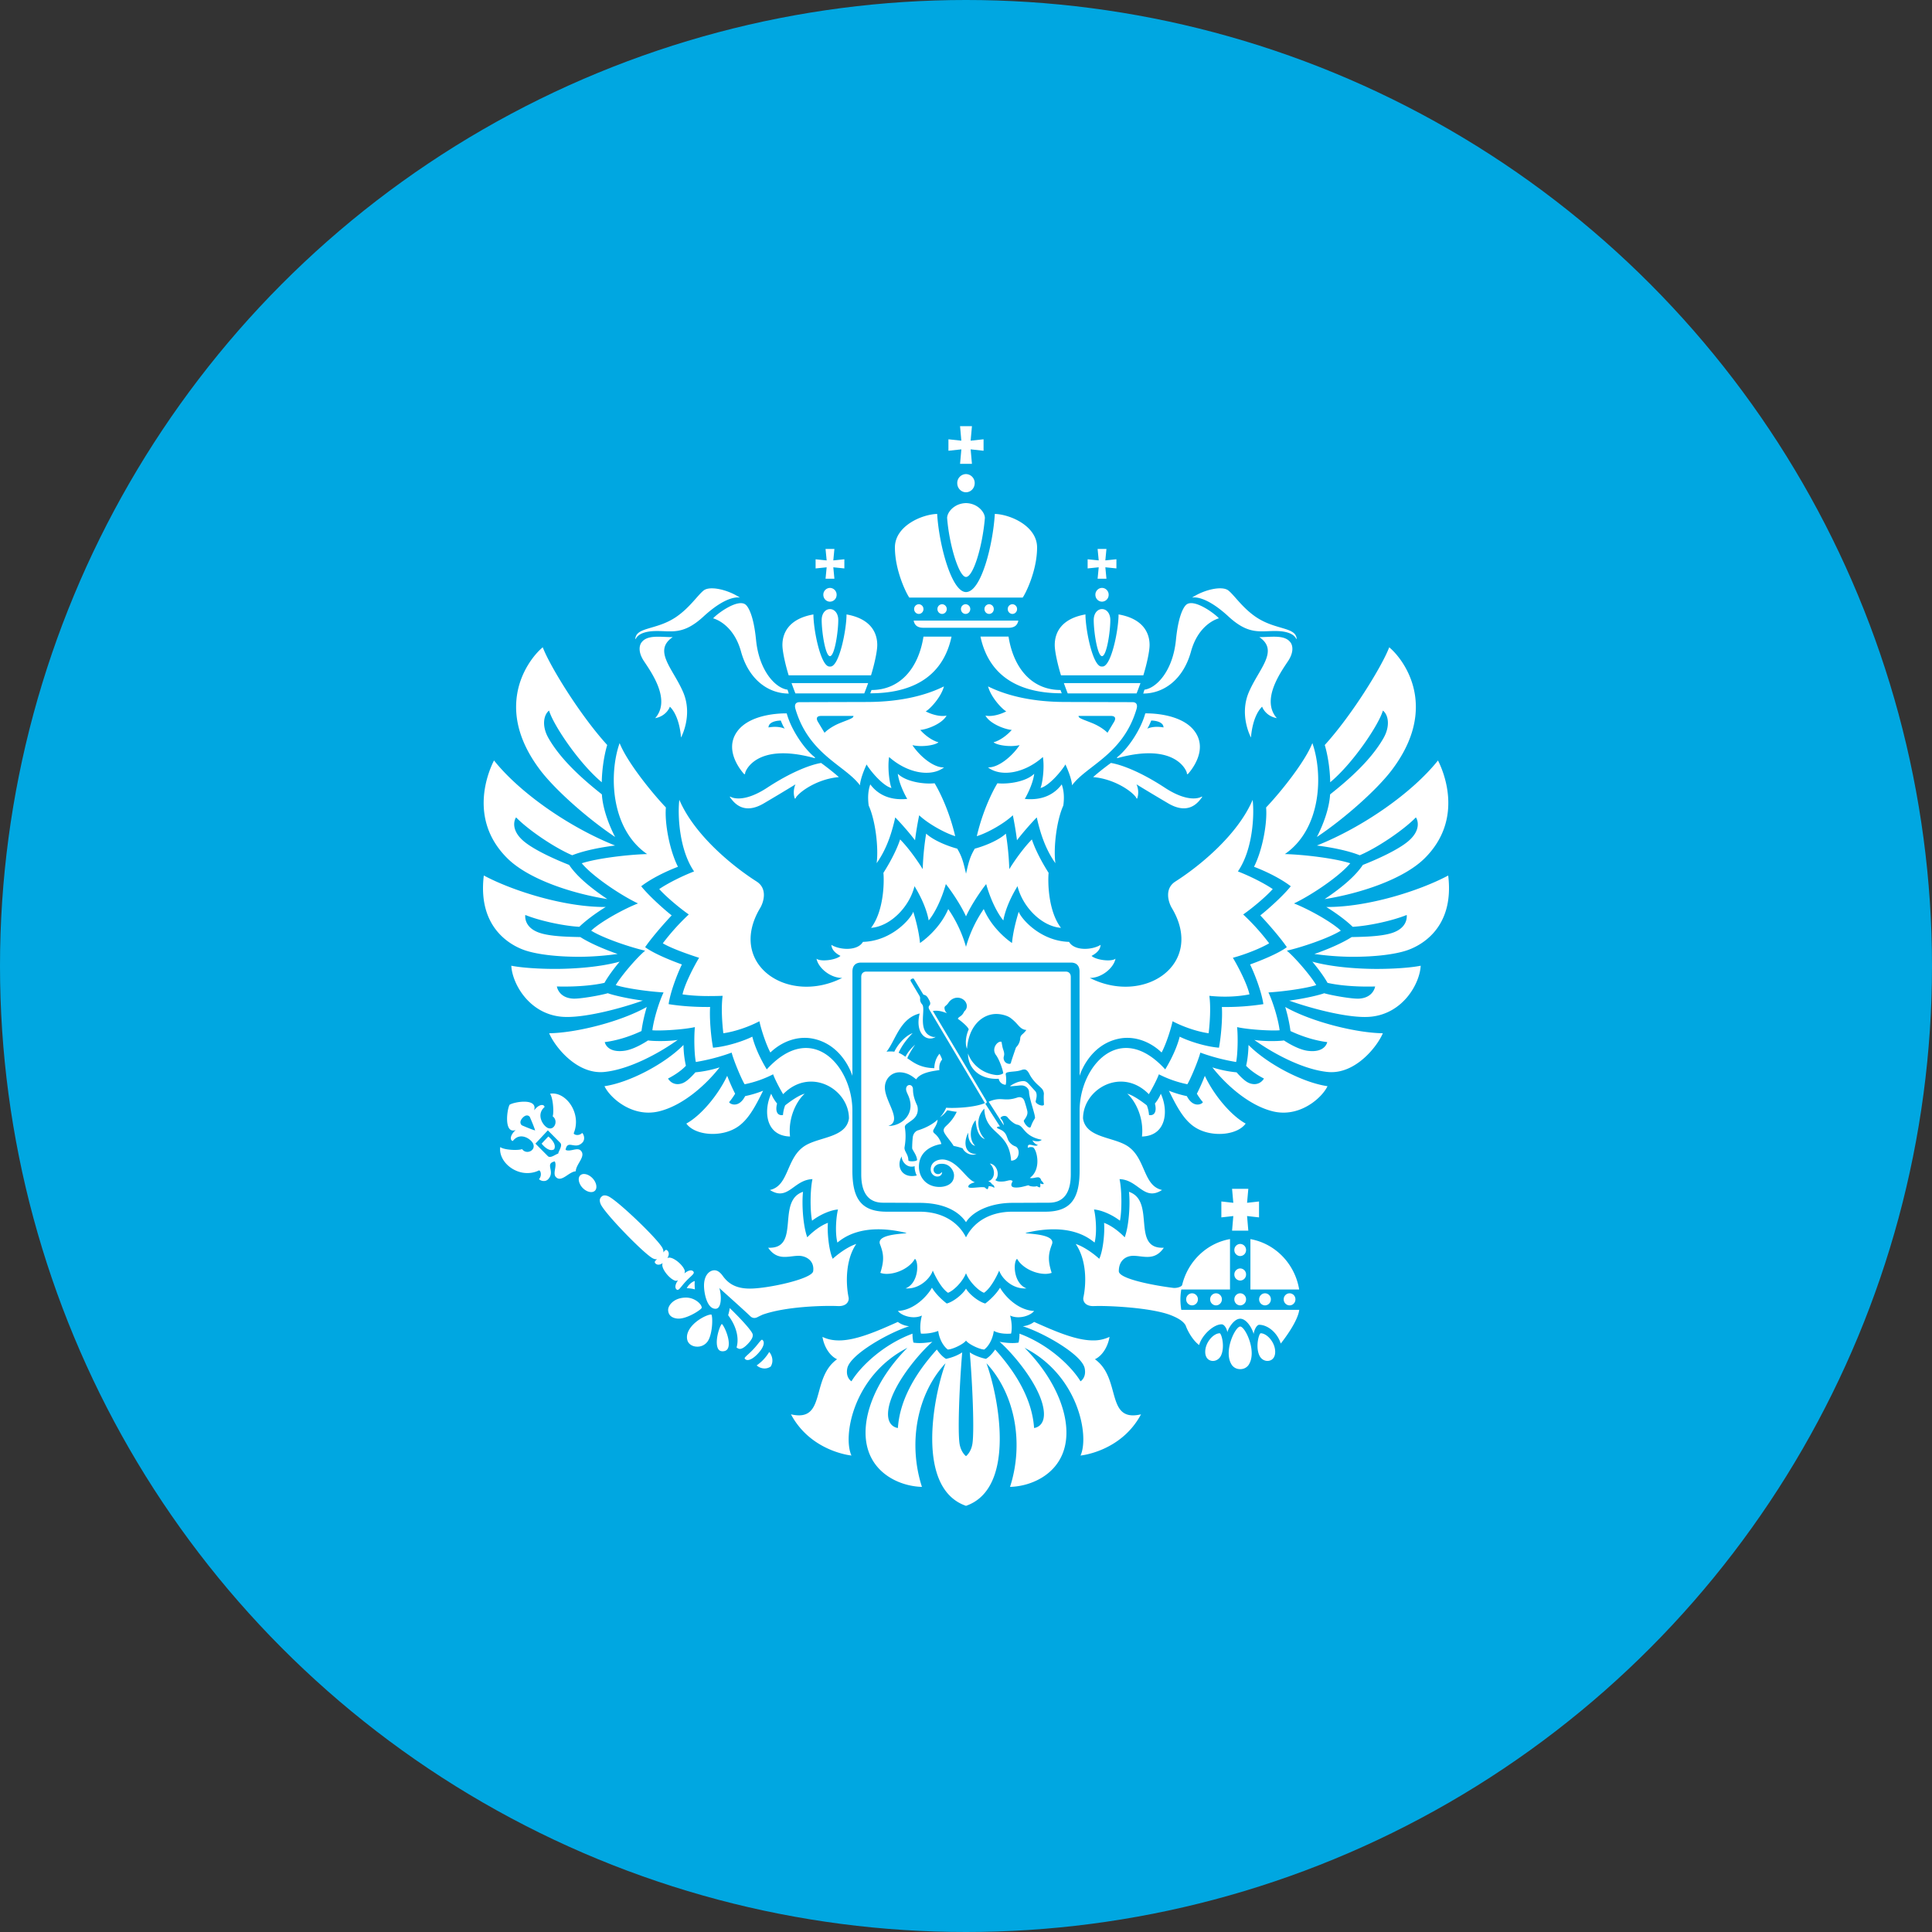 <svg xmlns="http://www.w3.org/2000/svg" width="136" height="136" viewBox="0 0 136 136">
    <rect x="0" y="0" width="136" height="136" fill="#333333" stroke="none"/>
    <g fill="none" fill-rule="evenodd">
        <ellipse cx="68" cy="68" fill="#00A7E1" rx="68" ry="68"/>
        <path fill="#FFF" d="M38.127 80.505s.488.642.88.398c.224-.417-.409-.902-.409-.902l-.236.251-.235.253zm7.426-20.383c-2.606-1.797-2.686-5.694-1.936-7.812.505 1.284 2.178 3.393 3.257 4.53-.095 1.083.253 3.003.85 4.175-.855.327-1.868.82-2.587 1.371.477.605 1.502 1.543 2.145 2.052-.544.573-1.46 1.627-1.867 2.236.603.456 1.914.977 2.586 1.217-.33.684-.811 1.932-.935 2.793.766.128 1.82.214 2.921.2-.053.825.062 2.102.205 2.867 1.022-.082 2.227-.505 2.765-.777.285 1.14.988 2.246 1.018 2.305 3.195-3.51 6.027-.199 6.027 2.895v4.216c0 1.994.623 2.905 2.417 2.905h2.32c1.446 0 2.657.618 3.261 1.805.604-1.187 1.815-1.805 3.26-1.805h2.321c1.794 0 2.417-.91 2.417-2.905v-4.216c0-3.094 2.832-6.406 6.027-2.895.03-.059.733-1.165 1.018-2.305.537.272 1.743.695 2.765.777.142-.765.257-2.042.204-2.866a17.345 17.345 0 0 0 2.921-.2c-.123-.862-.604-2.11-.935-2.794.672-.24 1.984-.761 2.586-1.217-.407-.609-1.323-1.663-1.867-2.236.643-.509 1.669-1.447 2.145-2.052-.718-.55-1.732-1.044-2.587-1.371.597-1.172.946-3.092.85-4.175 1.08-1.137 2.753-3.246 3.257-4.53.751 2.118.67 6.015-1.935 7.812 1.258.03 3.476.284 4.601.646-.765.928-2.763 2.262-3.96 2.828.93.357 2.6 1.262 3.297 1.915-.897.56-2.868 1.202-3.8 1.41.542.446 1.66 1.731 2.07 2.425-.772.243-2.359.455-3.366.515.323.68.69 1.88.788 2.663-.499.051-2.167-.036-2.993-.223.07.682.044 1.922-.068 2.457a14.15 14.15 0 0 1-2.52-.661c-.156.608-.717 1.916-.914 2.227a7.795 7.795 0 0 1-2.004-.7c-.182.488-.593 1.217-.707 1.4-1.908-1.949-4.633-.368-4.633 1.707.196 1.366 2.106 1.29 3.111 1.932 1.322.845 1.093 2.804 2.453 3.104-1.285.822-1.66-.72-2.994-.764.178.832.16 2.308.028 2.926-.55-.428-1.321-.755-1.825-.789.125.485.222 1.62.041 2.328-.354-.271-1.677-1.434-4.818-.686-.38.09 2.13-.01 1.817.809-.247.645-.316 1.094-.021 2.01a1.343 1.343 0 0 1-.454.071c-.705 0-1.618-.413-1.981-1.061-.28.21-.28 1.71.66 2.083-1.004.074-1.768-.75-1.917-1.256 0 0-.49 1.178-1.071 1.565-.365-.13-1.016-.74-1.267-1.376-.252.635-.902 1.247-1.267 1.376-.582-.387-1.072-1.565-1.072-1.565-.148.506-.913 1.33-1.916 1.256.94-.372.94-1.873.659-2.083-.362.648-1.276 1.061-1.98 1.061a1.34 1.34 0 0 1-.454-.071c.295-.916.225-1.365-.022-2.01-.313-.819 2.198-.719 1.818-.81-3.141-.747-4.464.416-4.819.687-.18-.707-.082-1.843.042-2.328-.504.034-1.275.361-1.824.79-.134-.619-.151-2.095.027-2.927-1.335.044-1.71 1.586-2.995.764 1.36-.3 1.132-2.259 2.454-3.104 1.005-.642 2.915-.566 3.11-1.932 0-2.075-2.725-3.656-4.633-1.707-.113-.183-.525-.912-.706-1.4a7.804 7.804 0 0 1-2.005.7c-.197-.31-.757-1.62-.914-2.227a14.16 14.16 0 0 1-2.52.66c-.111-.534-.138-1.774-.067-2.456-.826.187-2.494.274-2.994.223.098-.782.466-1.983.789-2.663-1.008-.06-2.594-.272-3.366-.515.41-.694 1.527-1.98 2.07-2.424-.932-.21-2.903-.85-3.8-1.41.696-.654 2.366-1.56 3.297-1.916-1.197-.566-3.195-1.9-3.96-2.828 1.125-.362 3.342-.616 4.601-.646zm31.71-19.383h.623l-.077-.806.779.08v-.645l-.78.08.078-.806h-.622l.078.807-.78-.08v.644l.78-.08-.078.806zm.312 5.45c.322 0 .584-1.7.584-2.547 0-.463-.262-.766-.584-.766-.322 0-.584.303-.584.766 0 .847.262 2.547.584 2.547zm2.907 1.35h-5.795c-.207-.656-.44-1.654-.44-2.135 0-.88.469-1.853 2.162-2.153 0 1.063.512 3.668 1.131 3.668h.07c.619 0 1.13-2.586 1.13-3.668 1.7.299 2.183 1.273 2.183 2.153 0 .481-.233 1.479-.44 2.135zm-2.44-5.671a.476.476 0 0 0-.467-.484.476.476 0 0 0-.467.484c0 .267.209.484.467.484a.476.476 0 0 0 .467-.484zm1.966 6.943s.12-.296.273-.725h-5.392c.152.429.272.725.272.725h4.847zm10.849-3.567c-.411-.59-1.347-.39-2.211-.397 1.414.962-.028 2.226-.734 3.873-.706 1.648.15 3.197.15 3.197s.066-1.462.782-2.173c0 0 .216.656 1.035.809-1.12-1.277.247-3.195.794-4.02.43-.649.312-1.105.184-1.289zm-4.376-1.843c-1.745-1.605-2.575-1.33-2.575-1.33.891-.585 2.134-.845 2.56-.507.427.338 1.005 1.244 1.976 1.89 1.368.91 2.773.67 2.836 1.518h-.038s-.134-.51-1.31-.55c-1.177-.038-1.97.339-3.449-1.02zm-6.005 5.42c1.423 0 2.81-.959 3.363-2.962.552-2.003 1.964-2.333 1.964-2.333-.306-.344-1.708-1.371-2.265-.983 0 0-.54.286-.76 2.505-.218 2.205-1.386 3.395-2.215 3.5l-.087.273zm-9.482-4.01h-1.976c.662 3.101 3.141 3.992 5.72 3.992l-.087-.232c-2.005 0-3.307-1.525-3.657-3.76zM58.113 40.74h.623l-.077-.806.778.08v-.645l-.778.08.077-.806h-.623l.078.807-.778-.08v.644l.778-.08-.078.806zm.312 5.45c.322 0 .583-1.7.583-2.547 0-.463-.26-.766-.583-.766-.323 0-.584.303-.584.766 0 .847.261 2.547.584 2.547zm2.888 1.35h-5.795c-.208-.656-.441-1.654-.441-2.135 0-.88.483-1.854 2.182-2.153 0 1.082.512 3.668 1.13 3.668h.07c.62 0 1.131-2.605 1.131-3.668 1.694.3 2.163 1.274 2.163 2.153 0 .481-.234 1.479-.44 2.135zm-2.421-5.671a.476.476 0 0 0-.467-.484.476.476 0 0 0-.468.484c0 .267.21.484.468.484a.475.475 0 0 0 .467-.484zm-2.9 6.943h4.846s.12-.296.273-.725H55.72c.153.429.272.725.272.725zm-8.836.933c.715.711.781 2.173.781 2.173s.857-1.55.151-3.197-2.148-2.911-.734-3.873c-.864.007-1.8-.193-2.211.397-.128.184-.247.64.184 1.29.547.824 1.914 2.742.794 4.019.818-.153 1.035-.81 1.035-.81zm-1.085-5.322c-1.177.04-1.311.55-1.311.55h-.038c.063-.848 1.468-.608 2.836-1.518.97-.646 1.548-1.552 1.975-1.89.426-.338 1.669-.078 2.56.507 0 0-.829-.275-2.575 1.33-1.479 1.36-2.27.983-3.447 1.021zm4.127-.896s1.41.33 1.963 2.333c.552 2.003 1.94 2.962 3.363 2.962l-.088-.274c-.828-.104-1.996-1.294-2.215-3.499-.22-2.219-.76-2.505-.76-2.505-.557-.388-1.958.639-2.263.983zm11.15 5.045l-.087.232c2.58 0 5.059-.89 5.72-3.991h-1.975c-.35 2.234-1.652 3.759-3.657 3.759zm26.83 7.731c-1.05 2.46-3.714 4.651-5.438 5.749-.786.5-.5 1.45-.248 1.87 2.348 3.934-1.922 6.866-5.778 4.917.842.009 1.691-.712 1.809-1.355-.268.233-1.363.105-1.686-.196.496-.263.615-.528.64-.777-.614.38-1.856.433-2.221-.21-2.038-.055-3.394-1.659-3.544-2.122-.15.493-.395 1.353-.475 2.202-.552-.377-1.496-1.231-1.988-2.39A8.998 8.998 0 0 0 68 66.65a9.03 9.03 0 0 0-1.25-2.658c-.492 1.158-1.435 2.012-1.988 2.39-.08-.85-.323-1.71-.475-2.203-.15.463-1.505 2.067-3.543 2.123-.366.642-1.607.59-2.222.21.026.248.144.513.64.776-.323.301-1.418.429-1.685.196.117.643.967 1.364 1.808 1.355-3.856 1.95-8.125-.983-5.778-4.916.252-.421.539-1.37-.248-1.871-1.723-1.098-4.387-3.29-5.438-5.749-.125 1.003-.03 3.491 1.038 5.04-.78.3-1.78.788-2.453 1.24.425.488 1.416 1.33 2.08 1.789a15.851 15.851 0 0 0-1.828 2.03c.56.336 1.69.745 2.553 1.02-.398.665-1.012 1.863-1.166 2.575.966.142 1.953.13 2.824.102-.111.831-.038 1.875.049 2.636.897-.13 1.883-.498 2.538-.846.124.574.467 1.633.773 2.2.851-.815 1.974-1.187 3.013-.971 2.127.441 2.76 2.613 2.76 2.613l.003-6.605v-.737c0-.412.22-.63.614-.63H75.38c.394 0 .613.218.613.63v.737l.004 6.605s.632-2.172 2.76-2.613c1.039-.216 2.16.156 3.012.971.307-.567.65-1.626.773-2.2.655.348 1.642.716 2.539.846.087-.76.16-1.805.05-2.636.86.09 1.85.09 2.823-.102-.154-.712-.768-1.91-1.167-2.575.898-.242 1.993-.684 2.553-1.02a15.854 15.854 0 0 0-1.828-2.03c.665-.458 1.655-1.3 2.08-1.788-.672-.453-1.673-.94-2.452-1.242 1.068-1.548 1.163-4.036 1.037-5.039zm7.54 3.902c-.806-.318-1.926-.55-3.019-.685 3.236-1.289 6.71-3.708 8.525-5.988.367.72 1.863 4.11-.94 6.888-1.477 1.464-4.517 2.473-7.04 2.872 1.305-.872 2.209-1.68 2.691-2.407 1.09-.427 2.499-1.08 3.193-1.667.954-.807.652-1.533.54-1.678-.84.864-2.658 2.11-3.95 2.665zm1.628-10.184c.363.269.551 1.05.04 1.944-.885 1.544-2.415 2.894-3.756 3.956-.057.991-.488 2.142-.93 2.997 1.973-1.318 4.237-3.342 5.265-4.7 1.338-1.764 1.89-3.53 1.645-5.25-.245-1.709-1.24-2.921-1.818-3.403-.513 1.35-2.64 4.797-4.537 6.878.225.753.37 1.753.383 2.623 1.632-1.36 3.432-4.076 3.708-5.045zm4.598 11.61c-2.056 1.096-5.716 2.24-8.582 2.215.725.448 1.414.963 1.859 1.396 1.208-.073 2.842-.445 3.802-.834.02.172.036.938-1.075 1.28-.756.234-1.932.259-2.8.276-.693.444-1.76.893-2.625 1.19.801.114 1.785.198 2.719.198 1.53 0 2.9-.16 3.758-.44.816-.266 3.413-1.427 2.944-5.282zm-9.564 6.064c1.523.423 3.486.511 4.526.511 1.226 0 2.417-.087 3.101-.225-.06 1.241-1.233 3.383-3.545 3.592-.12.01-.253.016-.396.016-1.442 0-3.736-.588-5.315-1.152 1.125-.146 2.213-.416 2.46-.52.588.17 1.99.406 2.445.381 1.034-.057 1.144-.857 1.144-.857s-1.86.08-3.35-.254c-.266-.474-.688-1.035-1.07-1.492zm-1.538 4.884c.875.411 1.791.681 2.586.779 0 0-.13.771-1.368.613-.677-.086-1.493-.606-1.677-.73-.535.075-1.661.05-2.09-.038 1.346.967 3.436 2.084 5.168 2.257.086.009.174.013.262.013 1.816 0 3.249-1.853 3.619-2.738-1.848-.024-4.962-.778-6.87-1.85.13.437.282 1.03.37 1.694zm-3.125 2.445c.097-.389.158-.928.17-1.465 1.326 1.344 3.82 2.649 5.561 2.902-.344.723-1.568 1.861-3.099 1.861a3.19 3.19 0 0 1-.763-.094c-1.684-.42-3.289-1.872-4.243-3.09a8.267 8.267 0 0 0 1.705.348s.427.504.756.69a.99.99 0 0 0 .492.14c.476 0 .678-.394.678-.394s-.768-.37-1.257-.898zm-6.004 1.967c-.15.387-.415.691-.415.691.152.591-.05.875-.415.81a2.26 2.26 0 0 0-.154-.68s-.851-.691-1.374-.821c.608.544 1.176 1.74 1.032 3.013 1.745-.051 1.874-1.848 1.326-3.013zm3.1-1.26c-.13.34-.366.89-.562 1.258.12.202.281.434.422.591-.017.127-.668.474-1.126-.42a7.503 7.503 0 0 1-1.264-.38c.556 1.128 1.045 2.052 1.818 2.56 1.148.755 2.99.585 3.585-.248-1.01-.552-2.217-1.968-2.874-3.361zM42.754 63.29c-2.522-.398-5.563-1.407-7.039-2.871-2.803-2.779-1.308-6.167-.94-6.888 1.815 2.28 5.288 4.7 8.524 5.988-1.092.136-2.212.367-3.019.685-1.292-.555-3.11-1.8-3.95-2.665-.111.145-.413.871.54 1.678.695.588 2.104 1.24 3.194 1.667.482.727 1.386 1.535 2.69 2.407zm.545-4.373c-.442-.855-.873-2.006-.93-2.997-1.34-1.062-2.871-2.412-3.757-3.956-.511-.893-.322-1.675.04-1.944.276.97 2.077 3.684 3.708 5.045.013-.87.158-1.87.383-2.623-1.897-2.081-4.023-5.528-4.537-6.878-.577.482-1.573 1.694-1.818 3.403-.246 1.72.308 3.486 1.645 5.25 1.029 1.358 3.292 3.382 5.266 4.7zM37 66.911c.858.28 2.228.44 3.758.44.933 0 1.918-.084 2.718-.199-.865-.296-1.932-.745-2.625-1.189-.867-.017-2.044-.042-2.8-.276-1.11-.342-1.095-1.108-1.075-1.28.96.389 2.595.761 3.803.834.445-.433 1.133-.948 1.858-1.396-2.866.025-6.525-1.119-8.58-2.216-.47 3.855 2.127 5.016 2.942 5.282zm5.55 2.275c-1.49.334-3.35.254-3.35.254s.11.8 1.144.857c.455.025 1.857-.212 2.444-.382.248.105 1.335.375 2.46.52-1.578.565-3.872 1.153-5.314 1.153-.143 0-.276-.005-.397-.016-2.312-.21-3.484-2.351-3.544-3.592.683.138 1.875.225 3.1.225 1.041 0 3.003-.088 4.527-.511-.384.457-.804 1.018-1.07 1.492zm-.273 6.286c.087 0 .175-.004.262-.013 1.731-.173 3.821-1.29 5.167-2.257-.428.087-1.555.113-2.09.037-.184.125-.999.645-1.677.73-1.237.16-1.368-.612-1.368-.612.795-.098 1.711-.368 2.586-.78.089-.664.241-1.256.371-1.692-1.909 1.07-5.023 1.825-6.87 1.85.37.884 1.802 2.737 3.62 2.737zm3.373 2.849c-1.53 0-2.754-1.138-3.098-1.86 1.741-.254 4.235-1.56 5.561-2.903a7.07 7.07 0 0 0 .17 1.465c-.49.527-1.258.898-1.258.898s.202.395.679.395a.988.988 0 0 0 .491-.141c.329-.186.756-.69.756-.69a8.265 8.265 0 0 0 1.705-.349c-.953 1.219-2.558 2.671-4.243 3.09a3.181 3.181 0 0 1-.763.095zm8.637-1.331c-.548 1.165-.42 2.962 1.326 3.013-.145-1.272.424-2.469 1.031-3.013-.523.13-1.374.82-1.374.82s-.128.297-.153.68c-.366.066-.568-.218-.416-.809 0 0-.264-.304-.414-.691zM51.9 79.339c.773-.508 1.261-1.432 1.818-2.56a7.497 7.497 0 0 1-1.264.38c-.459.894-1.11.547-1.126.42.14-.157.3-.389.421-.59-.195-.37-.43-.92-.56-1.26-.658 1.394-1.864 2.81-2.875 3.362.595.833 2.438 1.003 3.586.248zm12.474-16.958c-.346 1.434-1.68 2.828-3.057 2.933.896-1.172.933-3.197.87-3.872.596-.934.989-1.777 1.176-2.35.405.403 1.03 1.186 1.592 2.091 0-.01.016-1.135.24-2.5.579.527 1.627.908 2.187 1.057.354.581.45 1.034.62 1.763.167-.729.264-1.182.617-1.763.56-.149 1.609-.53 2.187-1.057.224 1.365.24 2.49.24 2.5.562-.905 1.188-1.688 1.591-2.091.189.573.582 1.416 1.178 2.35-.063.675-.026 2.7.87 3.872-1.378-.105-2.712-1.5-3.058-2.933-.454.736-.859 1.623-.999 2.412-.436-.532-.896-1.456-1.208-2.56-.383.482-1.051 1.463-1.419 2.273-.368-.81-1.036-1.791-1.419-2.273-.312 1.104-.772 2.028-1.208 2.56-.14-.79-.545-1.676-1-2.412zm10.365-7.165c-.542.727-1.396 1.141-2.6 1.023 0 0 .562-.947.662-1.771-.562.557-1.812.748-2.59.67 0 0-.915 1.449-1.45 3.723.795-.243 1.97-.927 2.536-1.472.105.502.224 1.197.292 1.76.394-.52.957-1.161 1.392-1.61.217.96.554 2.158 1.312 3.224-.147-1.081.083-3.016.558-4.057.08-.604.035-1.07-.112-1.49zm-13.477 0c-.147.42-.19.886-.112 1.49.476 1.041.706 2.976.559 4.057.758-1.066 1.094-2.264 1.312-3.223.434.448.998 1.09 1.391 1.61.068-.564.188-1.259.293-1.76.566.544 1.74 1.228 2.535 1.47-.535-2.273-1.45-3.723-1.45-3.723-.776.08-2.027-.112-2.59-.67.1.825.663 1.772.663 1.772-1.205.118-2.058-.296-2.6-1.023zm16.93-4.82h-2.27c0 .156.207.205.94.497.73.293 1.098.689 1.098.689l.463-.77c.112-.187.147-.416-.231-.416zm-7.357-.32c-.313-.171-1.093-1.016-1.28-1.757 1.108.549 2.856 1.095 5.445 1.095l4.719.013c.274 0 .376.176.286.48-.945 3.218-3.522 3.982-4.54 5.375 0 0 .007-.434-.465-1.47-.32.533-1.192 1.53-1.757 1.658.135-.287.296-1.42.17-2.182-1.335 1.18-2.982 1.412-3.866.73.753.03 1.733-.816 2.226-1.566-.689.161-1.637-.005-1.832-.204.435-.107.962-.497 1.28-.867-.489-.035-1.548-.439-1.851-1.009.425.098 1.055-.078 1.465-.297zm13.772 6.053c-.237.318-.907 1.287-2.377.42-1.47-.866-2.228-1.337-2.228-1.337s.23.447.055.983c-.01.03-.044.03-.057-.003-.147-.347-1.423-1.35-3.052-1.49.598-.526 1.253-.995 1.253-.995.695.113 2.043.593 3.787 1.737 1.743 1.143 2.547.666 2.58.644.034-.021.08-.015.039.041zm-3.847-4.835c.139-.204.278-.572.278-.572.315 0 .865.105.865.486-.377-.074-.822-.059-1.143.086zm-.14-1.076c-.292 1.098-1.194 2.461-1.954 3.07-.082.086-.028.084.06.06 4.114-1.109 4.829.997 4.822 1.068-.01.08.042.114.1.041.085-.103 1.444-1.598.46-2.963-.982-1.366-3.489-1.276-3.489-1.276zm-7.754 26.579a24.764 24.764 0 0 1-.421-.464c-.148-.165-.254-.23-.404-.23-.34 0-.702.188-.896.318-.013.005-.022.017-.027.051.206-.019.413-.034.618-.057.18-.021.349-.014.505.103.122.092.19.205.197.353.02.473.394 1.469.417 1.768.03.117-.11.152-.304.701-.143.162-.53-.351-.475-.471.226-.297.288-.482.23-.703a8.84 8.84 0 0 0-.195-.668c-.085-.23-.276-.316-.514-.233-.934.313-1.077-.104-2.003.287l1.066 1.665a.738.738 0 0 0-.234-.495c.03-.168.367-.237.493-.08.154.2.455.484.703.53.475.088.439.817 1.71 1.061-.158.165-.51.109-.664.035.092.144.199.28.39.33-.197.2-.762-.269-.704.202a.486.486 0 0 1 .348-.037c.253.064.67 1.519-.207 2.154.187.057.387-.043.576-.043.111 0 .215.11.226.23a.622.622 0 0 1 .182.24.363.363 0 0 1-.263-.045c.029.08.022.275-.008.279-.08.01-.14-.036-.221-.084-.113.058-.484.034-.589-.06-.28.068-.556.16-.847.16-.158 0-.365-.01-.358-.204.004-.094.05-.143.087-.247-.134-.14-.358-.004-.624.022-.362.035-.51-.022-.59-.096.342-.32.136-1.097-.39-1.165.433.42.376 1.098-.11 1.25.14.046.21.11.264.21.17.072.173.197.16.253a.627.627 0 0 0-.395-.115c-.01.06-.034.17-.085.213a.319.319 0 0 1-.163-.11c-.155-.12-1.12.11-1.179-.05-.037-.15.22-.275.458-.328-.61-.226-1.142-1.39-2.083-1.586-.437-.092-1.029.107-1.029.68 0 .283.225.5.468.5.223 0 .335-.157.335-.315-.036.028-.059.045-.08.063a.312.312 0 0 1-.437-.018c-.11-.11-.11-.3-.003-.427a.51.51 0 0 1 .336-.189c.369-.054.67.065.874.364.096.143.15.295.15.443 0 .661-.656.811-1.018.811-.914 0-1.452-.66-1.452-1.424 0-.09.005-.18.02-.27.143-.861.903-1.22 1.56-1.328a1.47 1.47 0 0 0-.478-.739c-.116-.098-.127-.179-.055-.304.1-.171.204-.34.249-.533a.89.89 0 0 0 .017-.136c-.327.297-.785.569-1.419.762-.2.094-.305.278-.33.489a7.692 7.692 0 0 0-.041.742c0 .057.04.12.071.174.118.205.248.404.277.658 0 .124-.615.137-.615.038-.005-.448-.302-.623-.27-.919.082-.46.1-.92.026-1.383-.02-.117.042-.193.124-.255.131-.101.27-.191.4-.291.308-.237.435-.547.363-.931a.65.65 0 0 0-.053-.145c-.153-.342-.265-.688-.265-1.073 0-.422-.518-.399-.484.017.01.13.107.31.16.435.531 1.236-.424 2.125-1.412 2.124 1.039-.363-.243-1.706-.243-2.709 0-.614.47-1.069 1.031-1.069.647 0 1.058.421 1.175.494.313-.502 1.272-.592 1.632-.65-.028-.27.01-.51.174-.717.01-.014.017-.04.011-.055a2.998 2.998 0 0 0-.176-.377c-.295.336-.366.782-.366 1.013-1.092-.016-1.574-.5-1.898-.69.002-.084.292-.612.55-.961-.282.244-.515.52-.685.85a2.458 2.458 0 0 0-.481-.284c.246-.533.572-.948.988-1.382-.585.219-1.095.888-1.289 1.308a2.204 2.204 0 0 0-.551.001c.638-.788.93-2.341 2.333-2.69-.351 1.44.523 2.026 1.125 1.65-.079 0-.133.013-.183 0-1.173-.3-.478-1.942-.762-2.284-.108-.13-.163-.248-.146-.412a.345.345 0 0 0-.037-.178l-.624-1.052c-.078-.133.164-.227.217-.166l.636 1.053c.016.026.037.064.06.069.233.041.305.236.4.408.03.056.053.12.058.182.004.049-.008.116-.04.148-.101.103-.082.205-.003.34.125.214 3.895 6.55 3.895 6.55-.818.34-2.3.366-2.729.325-.089.22-.228.451-.434.675.206-.135.365-.306.511-.492.166.019.415.086.668.104-.15.325-.375.647-.665.917-.136.136-.305.256-.243.473.07.244.52.71.684 1.011.163.035.438.093.64.175.115.25.504.563.974.4-.944-.011-.874-.987-.58-1.503-.033.48.197.877.487.922-.436-.4-.392-1.311.032-1.81.06.81.304 1.237.653 1.333-.46-.428-.737-1.418-.042-2.14.054 1.852 1.735 1.518 1.887 3.661.622 0 .658-.845.311-1a.932.932 0 0 1-.489-.395c-.043-.077-.088-.214-.123-.295-.185-.551-.707-.516-.694-.648.012-.045.094-.065.21-.065l-.985-1.534-.051-.08c.119-.024.145-.094.023-.288 0 0-3.693-6.196-3.71-6.232.343-.06.673.034.994.16a.533.533 0 0 1-.17-.308c-.013-.093-.01-.147.065-.206.078-.065.154-.14.209-.224.183-.281.52-.419.826-.33.461.131.625.659.286.936-.181.402-.405.351-.451.531.09.042.722.535.764.742-.188.396-.282 1.014-.119 1.359.123-1.644 1.104-2.448 2.059-2.448.227 0 .452.04.679.118.124.042.247.102.35.182.15.114.29.244.415.383.187.207.358.428.675.442a1.83 1.83 0 0 1-.307.327.38.38 0 0 0-.126.26.957.957 0 0 1-.263.606.222.222 0 0 0-.05.08c-.107.311-.214.62-.314.933-.025.076-.02.18-.121.18a.444.444 0 0 1-.26-.082.417.417 0 0 1-.141-.457c.05-.175 0-.325-.055-.488-.056-.162-.076-.338-.114-.524-.26-.092-.75.473-.376.947.242.35.46.992.498 1.256.008.026-.22.17-.535.13-1.066-.137-1.74-.883-1.944-1.512-.016 1.066.86 1.856 2.16 1.78a.521.521 0 0 0 .49.424c.047-.16.047-.496.007-.71-.018-.094.031-.142.117-.165.285-.072.655-.044.971-.158.28-.102.414-.043.588.3.132.258.358.537.572.728.09.08.179.162.264.247a.58.58 0 0 1 .172.396c-.027.249.005.749.005.757-.061.164-.51-.01-.583-.186-.028-.066.192-.527-.039-.774zm-9.39 4.601c-.024.308.33.868.915.693-.018.113.015.424.146.656-1.036.237-1.483-.623-1.06-1.349zm-2.493-13.004c-.22 0-.357.142-.357.37v13.901c0 1.325.517 1.998 1.537 1.998l2.553.01c1.75 0 2.782.608 3.285 1.361.427-.703 1.629-1.361 3.284-1.361l2.553-.01c1.02 0 1.538-.673 1.538-1.998v-13.9c0-.23-.137-.371-.357-.371H60.982zm11.242 24.244a1.78 1.78 0 0 1-.542.088c-.198 0-.398-.036-.577-.12.113.412.15.922.068 1.271-.088.006-.174.01-.258.01-.358 0-.681-.057-.96-.199-.044.378-.215.835-.494 1.144-.055.06-.113.117-.176.164-.332 0-1.134-.39-1.285-.631-.152.24-.953.631-1.285.631a1.236 1.236 0 0 1-.176-.164c-.28-.309-.45-.766-.495-1.144-.618.236-1.218.189-1.218.189-.082-.35-.045-.859.068-1.272-.179.085-.378.121-.576.121-.188 0-.374-.033-.542-.088-.25-.08-.46-.21-.57-.355 1.127-.05 2.057-1.031 2.397-1.637.374.625 1.042 1.113 1.042 1.113.476-.126 1.126-.65 1.355-1.05.228.4.878.924 1.354 1.05 0 0 .668-.488 1.042-1.113.34.606 1.27 1.588 2.397 1.637-.108.145-.318.275-.57.355zM51.394 56.13c-.042-.056.005-.062.038-.04.033.02.837.498 2.581-.645 1.744-1.144 3.092-1.624 3.787-1.737 0 0 .655.469 1.252.995-1.628.14-2.905 1.143-3.05 1.49-.014.032-.049.033-.059.003-.174-.536.055-.983.055-.983s-.758.471-2.227 1.337c-1.47.867-2.14-.102-2.377-.42zm7.745-5.236c.732-.292.939-.34.939-.497h-2.27c-.378 0-.343.23-.23.416l.463.77s.367-.396 1.098-.689zm-2.858-1.466l4.72-.013c2.589 0 4.337-.546 5.444-1.095-.187.741-.967 1.586-1.28 1.756.411.22 1.041.395 1.466.297-.303.57-1.363.974-1.851 1.009.317.37.845.76 1.28.867-.196.2-1.144.365-1.832.204.493.75 1.472 1.596 2.225 1.567-.884.681-2.53.449-3.866-.731-.125.761.035 1.895.17 2.182-.565-.128-1.435-1.125-1.756-1.658-.473 1.036-.465 1.47-.465 1.47-1.018-1.393-3.595-2.157-4.541-5.375-.09-.304.013-.48.286-.48zm-2.183 1.781c0-.381.549-.486.865-.486 0 0 .138.368.278.572-.32-.145-.766-.16-1.143-.086zm-2.207.286c-.983 1.365.377 2.86.46 2.963.06.073.11.04.102-.041-.008-.07.707-2.177 4.822-1.068.088.024.142.026.06-.06-.76-.609-1.663-1.972-1.954-3.07 0 0-2.506-.09-3.49 1.276zm16.11-10.881c-.5 0-1.183-2.268-1.33-4.15 0-.408.506-1.033 1.33-1.049.82.016 1.328.641 1.328 1.05-.168 2.017-.822 4.149-1.329 4.149zm3.988 1.45c.17-.212 1.015-1.862 1.015-3.526 0-1.499-1.865-2.324-2.975-2.361-.127 2.14-.953 5.5-2.029 5.5-1.018 0-1.904-3.34-2.03-5.5-1.11.037-2.974.862-2.974 2.36 0 1.665.844 3.315 1.014 3.527h7.98zm-.394.81a.335.335 0 0 0-.327-.34.335.335 0 0 0-.329.34c0 .189.148.342.329.342.18 0 .327-.153.327-.342zm-6.59 0a.335.335 0 0 0-.328-.34.335.335 0 0 0-.328.34c0 .189.148.342.328.342.181 0 .329-.153.329-.342zm-.33 1.266c.088.032.19.05.312.05h6.025a.909.909 0 0 0 .313-.05c.195-.07.313-.218.359-.454h-7.368c.045.236.164.384.358.454zm1.97-1.266a.335.335 0 0 0-.328-.34.335.335 0 0 0-.328.34c0 .189.147.342.328.342.18 0 .328-.153.328-.342zm.936-10.222h.837l-.091-1.02.909.098v-.807l-.91.098.092-1.02h-.837l.09 1.02-.908-.098v.807l.909-.098-.09 1.02zm-.197 1.36c0 .352.275.64.614.64.34 0 .614-.288.614-.64a.628.628 0 0 0-.614-.64.628.628 0 0 0-.614.64zm2.572 8.862a.335.335 0 0 0-.328-.34.335.335 0 0 0-.328.34c0 .189.147.342.328.342.18 0 .328-.153.328-.342zm-1.655 0a.335.335 0 0 0-.329-.34.335.335 0 0 0-.328.34c0 .189.147.342.328.342.181 0 .329-.153.329-.342zm8.773 52.808c.538-.248.926-.92 1.028-1.576a2.58 2.58 0 0 1-1.169.25c-1.219 0-2.751-.683-4.14-1.302 0 0-.298.254-.795.306 1.401.435 4.154 1.974 4.357 2.962.135.66-.293.913-.293.913-.612-1.007-2.19-2.571-4.298-3.354.005.369-.065.627-.065.627s-.428.106-1.336-.053c.794.668 2.88 3.026 3.106 4.816.151 1.194-.677 1.25-.677 1.25-.118-1.797-1.053-3.657-2.74-5.524 0 0-.278.438-.645.658 0 0-.623-.111-1.141-.456.199 2.37.317 5.45.193 6.382-.086.65-.459.922-.459.922s-.375-.273-.461-.922c-.123-.932-.006-4.011.193-6.382-.517.345-1.14.456-1.14.456-.368-.22-.644-.658-.644-.658-1.688 1.867-2.623 3.727-2.742 5.523 0 0-.828-.055-.677-1.25.226-1.789 2.312-4.147 3.106-4.815-.908.159-1.335.053-1.335.053s-.07-.258-.066-.627c-2.107.783-3.685 2.347-4.298 3.354 0 0-.427-.252-.292-.913.202-.988 2.955-2.527 4.356-2.962-.496-.052-.796-.306-.796-.306-1.388.62-2.92 1.303-4.14 1.303-.442 0-.827-.082-1.168-.251.102.657.49 1.328 1.029 1.576-1.884 1.335-.721 4.465-3.247 3.877 1.409 2.636 4.258 2.9 4.258 2.9-.632-1.394.155-5.647 3.937-7.58-2.328 2.338-3.388 5.174-2.77 7.175.566 1.836 2.408 2.58 3.795 2.612-.98-3.036-.376-6.513 1.66-8.702-.873 2.4-2.1 8.808 1.442 10.037 3.54-1.23 2.313-7.636 1.44-10.037 2.037 2.19 2.64 5.666 1.66 8.702 1.387-.032 3.23-.776 3.796-2.612.617-2-.443-4.837-2.771-7.176 3.782 1.934 4.569 6.187 3.937 7.582 0 0 2.85-.265 4.258-2.9-2.526.587-1.362-2.543-3.246-3.878zM48.522 90.43c.058-.064.227-.217.384-.253-.016.195-.004.42.009.587a2.331 2.331 0 0 0-.571-.083c.068-.142.174-.247.178-.251zm4.134 4.157c-.174.185-.448.436-.668.348a.734.734 0 0 1-.138-.078c.193-.69-.02-1.51-.593-2.275.04-.13.087-.321.113-.503.85.824 1.498 1.554 1.6 1.805.07.174-.03.397-.314.703zm-2.02-3.92c.007.015 1.642 1.468 2.19 1.994.13.125.308.153.489.06a10.4 10.4 0 0 1 .364-.176c1.635-.584 4.324-.65 5.31-.606.594.026.804-.33.745-.617-.194-.936-.237-2.617.542-3.757-.844.285-1.658 1.046-1.658 1.046-.279-.595-.396-1.9-.338-2.53-.768.278-1.453 1.017-1.453 1.017-.3-.807-.395-2.334-.3-3.202-1.91.645-.125 4.043-2.453 3.936.654.957 1.44.568 2.15.568.5 0 1.119.33 1.018 1.083-.072.547-3.197 1.226-4.453 1.226-.879 0-1.467-.274-1.908-.89-.212-.296-.428-.43-.67-.393-.301.048-.653.358-.653 1.077 0 .51.204 1.627.81 1.627.425 0 .443-.883.268-1.464zm.175 2.53c-.139.131-.459 1.042-.32 1.597.061.237.19.338.41.326.227-.014.35-.134.39-.377.086-.554-.33-1.434-.48-1.546zm2.944 2.495c.19-.204.324-.408.392-.522.117.117.376.576.107 1.024a.744.744 0 0 1-.428.137.845.845 0 0 1-.561-.216c.106-.074.3-.22.49-.423zm-.005-1.047c.029-.131.009-.236-.06-.305-.02-.021-.04-.033-.051-.033-.05 0-.158.136-.264.269-.088.11-.197.246-.337.395-.139.15-.267.267-.37.362-.123.112-.25.228-.251.28 0 .013.012.033.034.055a.243.243 0 0 0 .18.069c.112 0 .354-.059.72-.45.278-.297.37-.513.399-.642zM39.294 81.21c.015-.167.333-.573.142-.764l-.871-.878-.438.468-.436.468.872.877c.19.192.57-.151.731-.171zm-2.559-1.996s.64.282.935.362c-.087-.302-.378-.958-.378-.958s-.187-.263-.505.07c-.31.34-.052.526-.052.526zm4.144 1.777c.4.403-.336.947-.35 1.46-.493.031-.995.81-1.395.409-.25-.252.095-.793-.083-1.105-.735.165.058.696-.46 1.251-.207.222-.544.118-.648-.002.214-.24.126-.595.003-.618-1.338.654-2.886-.49-2.732-1.64.29.215 1.274.25 1.537.143.308.426.992.093.776-.382-.134-.319-.909-.864-1.424-.192-.192-.013-.25-.372.202-.77-.843.31-.628-1.419-.434-1.778.34-.213 1.998-.49 1.727.394.37-.481.716-.433.735-.233-.632.555-.083 1.342.228 1.47.464.21.765-.51.344-.816.095-.275.03-1.295-.187-1.589 1.105-.196 2.255 1.373 1.667 2.781.026.127.372.207.595-.022.12.104.23.45.023.671-.518.555-1.055-.25-1.19.518.305.174.816-.201 1.066.05zm7.759 12.427c.398-.516 1.151-.886 1.434-.886.114.13.1 1.324-.238 1.863a.875.875 0 0 1-.753.401c-.298 0-.631-.153-.705-.494-.06-.282.027-.58.262-.884zm.761-1.358c-.002-.269-.504-.718-1.1-.718-.883 0-1.266.567-1.266.856 0 .544.52.614.68.623.621.039 1.625-.605 1.686-.761zm-8.291-9.418a.369.369 0 0 0-.274.107c-.084.09-.113.228-.083.388a.992.992 0 0 0 .278.498c.174.176.394.28.587.28.08 0 .19-.018.273-.106.18-.193.091-.599-.195-.886-.175-.176-.394-.281-.586-.281zm6.408 7.506c.072.024.145.007.217-.032-.231.326-.222.54-.122.64.156.156.272-.131.668-.556.395-.423.67-.552.514-.71-.101-.1-.309-.103-.62.153a.293.293 0 0 0 .022-.222c-.13-.383-.74-.892-1.076-.893a.367.367 0 0 0-.14.03c.147-.24.109-.42.01-.52-.109-.11-.171-.033-.293.125.016-.11-.011-.24-.115-.397-.504-.77-3.17-3.308-3.775-3.562-.362-.153-.48.058-.48.058s-.2.13-.042.5c.265.62 2.826 3.269 3.584 3.767.156.102.28.127.386.107-.147.13-.218.197-.11.306.1.1.276.133.502-.029a.402.402 0 0 0-.024.147c.012.348.521.964.894 1.088zm40.505-2.922v3.548h3.432c-.298-1.809-1.68-3.237-3.432-3.548zm-4.928 4.239c0 .377.062.738.062.738h8.305c-.11.834-1.09 2.106-1.303 2.374-.263-.822-.963-1.32-1.518-1.32-.166 0-.348.333-.39.645-.137-.485-.534-1.073-.947-1.073-.447 0-.855.703-.904.957-.037-.274-.22-.553-.385-.56-.554-.029-1.404.74-1.603 1.457-.443-.33-.804-.972-.95-1.387-.179-.308-.545-.51-.973-.688-1.376-.568-4.548-.71-5.477-.668-.594.026-.805-.33-.744-.617.21-.99.236-2.617-.542-3.757.844.285 1.657 1.046 1.657 1.046.28-.595.396-1.9.338-2.53.769.278 1.453 1.017 1.453 1.017.301-.807.396-2.334.3-3.202 1.91.645.126 4.043 2.454 3.936-.654.957-1.44.568-2.151.568-.499 0-1.018.31-1.018 1.083 0 .552 2.562 1.018 3.827 1.175.22.024.53-.047.627-.185.394-1.666 1.718-2.956 3.373-3.25v3.55h-3.429s-.062.328-.062.69zm.407 0a.42.42 0 0 0 .413.425.42.42 0 0 0 .412-.425.42.42 0 0 0-.412-.426.42.42 0 0 0-.413.426zm1.687 0a.42.42 0 0 0 .413.425.42.42 0 0 0 .413-.425.42.42 0 0 0-.413-.426.42.42 0 0 0-.413.426zm.672 2.389c-.438 0-1.044.656-1.018 1.352.007.207.089.474.366.567.281.095.618-.048.761-.387.269-.635.008-1.532-.11-1.532zm1.443-.474c.354 0 1.225 1.81.576 2.724a.698.698 0 0 1-.576.273.699.699 0 0 1-.575-.273c-.65-.915.222-2.724.575-2.724zm3.063-1.915a.42.42 0 0 0 .413.425c.228 0 .412-.19.412-.425a.419.419 0 0 0-.412-.426.42.42 0 0 0-.413.426zm-1.73 0a.42.42 0 0 0 .413.425.42.42 0 0 0 .413-.425.42.42 0 0 0-.413-.426.42.42 0 0 0-.413.426zm-1.333-.426a.42.42 0 0 0-.412.426.42.42 0 0 0 .412.425.42.42 0 0 0 .413-.425.42.42 0 0 0-.413-.426zm0-1.749a.42.42 0 0 0-.412.426.42.42 0 0 0 .412.426.42.42 0 0 0 .413-.426.42.42 0 0 0-.413-.426zm0-1.724a.42.42 0 0 0-.412.426.42.42 0 0 0 .412.426.42.42 0 0 0 .413-.426.42.42 0 0 0-.413-.426zm-.573-3.88l.088.985-.842-.095v1.121l.842-.095-.088 1.029h1.144l-.088-1.029.842.095v-1.12l-.842.094.088-.985H86.73zm2.017 10.168c-.117 0-.378.897-.109 1.532.143.339.48.482.76.387.279-.093.36-.36.367-.567.026-.696-.58-1.352-1.018-1.352z"/>
    </g>
</svg>
